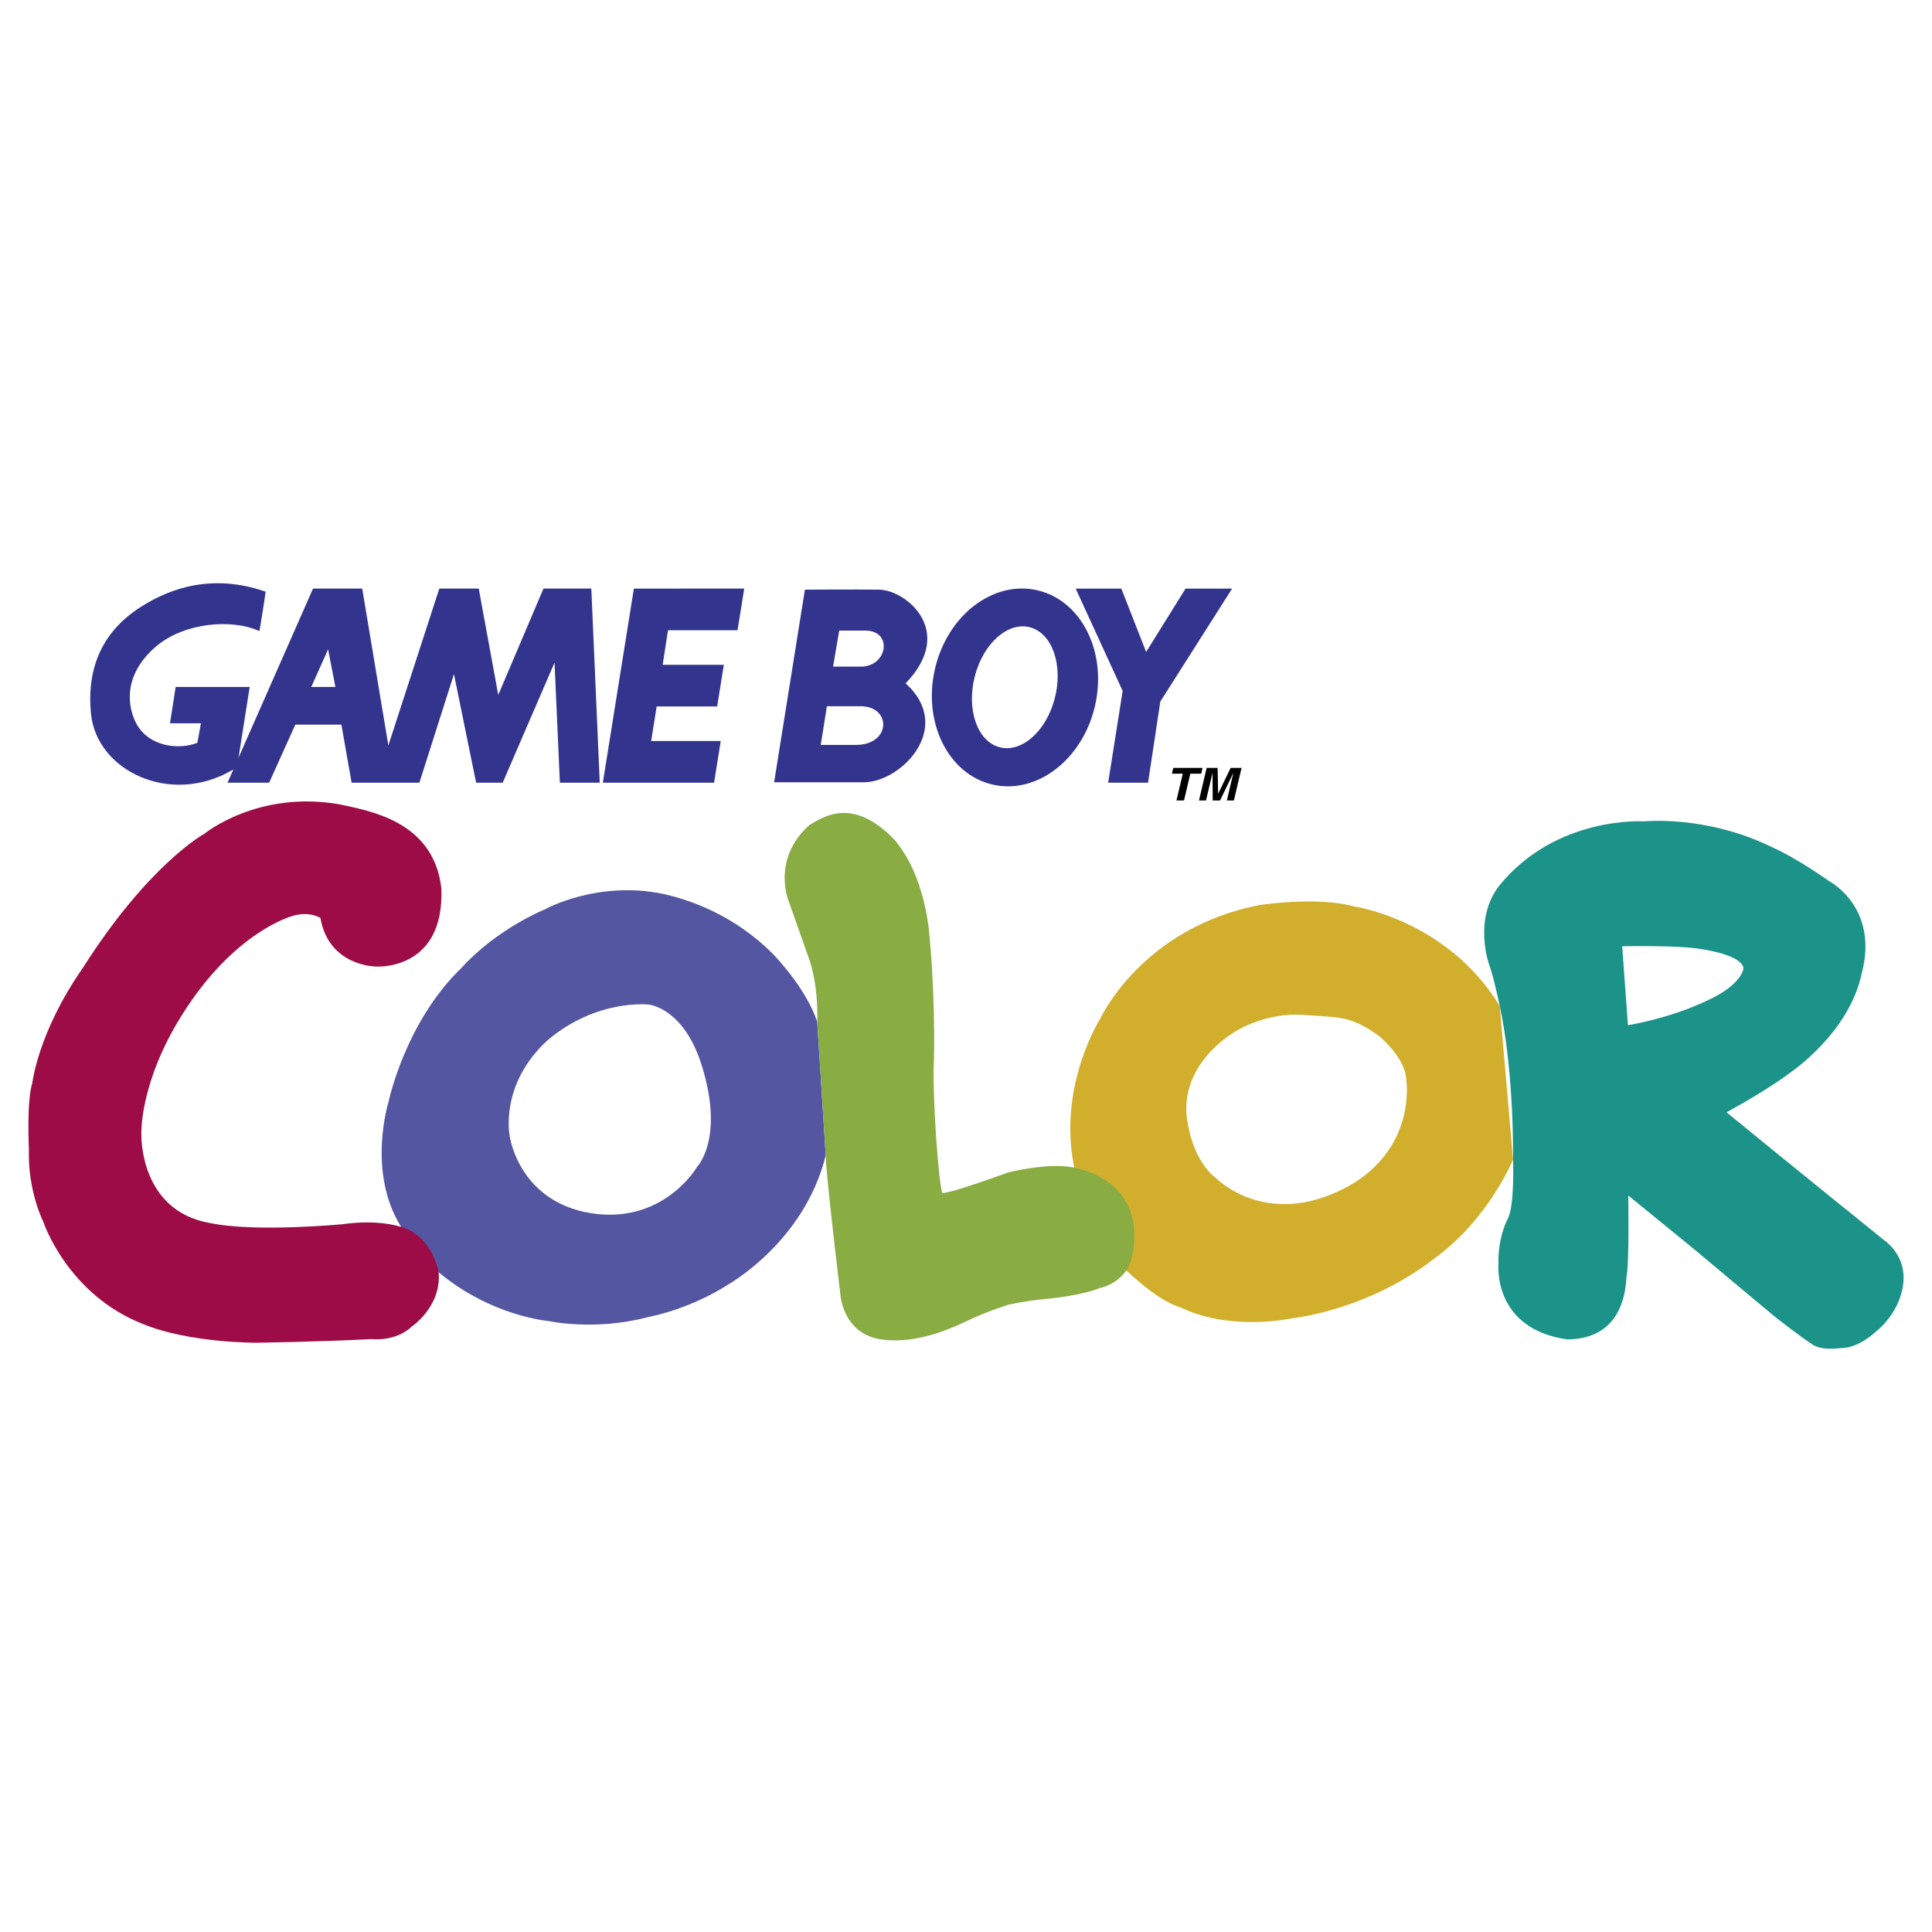 <svg xmlns="http://www.w3.org/2000/svg" width="2500" height="2500" viewBox="0 0 192.756 192.756"><g fill-rule="evenodd" clip-rule="evenodd"><path fill="#fff" d="M0 0h192.756v192.756H0V0z"/><path d="M81.535 101.953c-.995-3.016-3.621-5.883-3.621-5.883s-3.951-5.129-11.705-6.877c-6.638-1.389-11.857 1.538-11.857 1.538s-4.736 1.9-8.297 5.822c-5.671 5.461-7.301 13.426-7.301 13.426s-2.171 6.939 1.268 12.43l3.741 4.525c5.28 4.406 10.922 4.857 10.922 4.857s4.556 1.025 9.866-.361c4.645-.936 8.025-3.23 8.025-3.23s7.693-4.252 9.805-12.941l-.846-13.306zm-11.977 14.451s-3.078 5.371-9.835 4.736c-7.934-.814-8.869-7.783-8.869-7.783s-1.086-5.129 3.801-9.594c4.948-4.164 10.107-3.531 10.107-3.531s3.469.334 5.25 6.066c2.291 7.302-.454 10.106-.454 10.106z" fill="#5456a1"/><path d="M149.627 100.355c-5.279-8.628-14.57-9.926-14.57-9.926s-2.957-.996-9.293-.152c-11.887 2.263-16.02 11.404-16.02 11.404s-4.256 6.697-2.564 14.812l5.189 10.258c3.83 3.59 5.398 3.59 5.641 3.803 5.068 2.293 10.951.965 10.951.965s7.422-.725 14.211-6.004c5.43-3.982 7.785-9.834 7.785-9.834l-1.33-15.326zm-14.451 17.62c-8.537 5.127-13.908-.484-13.908-.484s-2.383-1.568-2.896-6.336c-.361-5.52 5.129-8.387 5.129-8.387s2.898-1.779 6.518-1.508c3.621.271 4.766.029 7.693 2.203 2.773 2.504 2.594 4.344 2.594 4.344s.995 6.214-5.13 10.168z" fill="#d1af2c"/><path d="M150.957 115.682s.18 4.826-.576 6.004c-1.025 2.201-.875 4.344-.875 4.344s-.693 6.516 6.85 7.604c5.189-.031 5.822-4.346 5.912-6.186.303-1.447.182-8.176.182-8.176l6.729 5.49s4.889 4.104 7.754 6.486c2.988 2.354 3.738 2.775 3.738 2.775s.637.754 2.928.482c1.842.031 3.531-1.629 3.531-1.629s2.141-1.568 2.682-4.314c.666-3.258-1.867-4.855-1.867-4.855s-9.352-7.543-15.688-12.732c4.252-2.322 6.305-3.922 6.305-3.922s5.914-3.922 7.18-9.926c1.752-6.607-3.227-9.202-3.227-9.202s-3.109-2.233-5.734-3.41c-6.607-3.228-12.76-2.564-12.76-2.564s-8.75-.603-14.453 6.427c-2.623 3.408-.994 7.874-.994 7.874s.324.717 1.055 4.104c1.465 6.812 1.328 15.326 1.328 15.326zm11.463-13.397l-.574-7.874s5.521-.121 7.814.271c4.527.694 4.283 1.961 4.283 1.961s-.15 1.598-3.59 3.168c-3.74 1.81-7.933 2.474-7.933 2.474z" fill="#1b9389"/><path d="M107.18 116.496c-2.543-.559-6.607.482-6.607.482s-5.671 2.08-6.548 2.051c-.331-.482-1.054-9.744-.843-13.455.121-6.547-.423-11.887-.423-11.887s-.271-6.305-3.651-10.046c-3.982-4.013-6.758-2.293-8.355-1.328-3.833 3.439-2.053 7.632-2.053 7.632l1.991 5.644s.966 2.414.845 6.365l.845 13.305c0 1.781 1.448 13.758 1.448 13.758s.15 3.893 3.892 4.586c3.831.633 7.602-1.268 9.201-2.02 1.598-.756 3.711-1.42 3.711-1.42s1.75-.391 3.498-.543c4.105-.393 5.582-1.115 5.582-1.115s1.59-.24 2.656-1.752c1.065-1.513 2.358-8.599-5.189-10.257z" fill="#89ac43"/><path d="M40.022 122.406c-2.695-.805-5.792-.271-5.792-.271s-8.75.846-13.305-.119c-7.06-1.236-6.82-8.84-6.82-8.84s-.24-5.039 4.014-11.855c5.249-8.418 11.041-9.927 11.041-9.927s1.449-.542 2.807.181c.844 4.887 5.581 4.857 5.581 4.857s6.82.453 6.486-7.812c-.784-6.79-7.332-7.725-10.077-8.357-8.235-1.479-13.575 2.926-13.575 2.926s-5.521 2.988-12.128 13.395c-4.497 6.457-5.039 11.525-5.039 11.525s-.543 1.207-.332 6.578c-.119 4.193 1.449 7.238 1.449 7.238s2.384 7.213 9.925 10.17c4.585 1.9 11.284 1.869 11.284 1.869s6.486-.09 11.464-.361c2.716.211 4.013-1.207 4.013-1.207s3.046-1.99 2.745-5.461c0-.001-.591-3.585-3.741-4.529z" fill="#9d0c46"/><path d="M59.837 78.088h-3.978l-.532-11.981-5.172 11.981h-2.653l-2.21-10.832-3.449 10.832h-6.764l-1.017-5.791h-4.598l-2.609 5.791h-4.156l8.533-19.364h4.907l2.608 15.651 5.084-15.651h3.934l1.946 10.611 4.511-10.611h4.775l.84 19.364zm-26.374-9.55l-.728-3.756-1.68 3.756h2.408zM71.244 78.088l.664-4.155h-6.943l.551-3.449h6.037l.664-4.155h-6.102l.531-3.45h6.939l.665-4.155H63.242l-3.096 19.364h11.098zM122.928 58.724h-4.643l-3.935 6.321-2.475-6.321h-4.555l4.688 10.212-1.446 9.152h3.981l1.221-8.09 7.164-11.274z" fill="#33348e"/><path d="M93.279 66.741c1.236-5.354 5.811-8.868 10.219-7.849 4.412 1.019 6.984 6.184 5.75 11.538-1.236 5.353-5.812 8.867-10.221 7.848-4.41-1.019-6.983-6.185-5.748-11.537zm6.022 7.66c2.105.941 4.684-.906 5.756-4.126 1.072-3.221.238-6.597-1.867-7.538-2.105-.942-4.68.905-5.754 4.127-1.075 3.222-.239 6.595 1.865 7.537zM14.211 60.449c-3.792 2.346-5.615 5.923-5.129 10.787.564 5.641 7.87 9.196 14.06 5.615.541-.313.33-.263.531-.442l1.238-7.87h-7.385l-.565 3.625h3.086l-.354 1.946c-1.768.707-4.774.441-6.056-1.857-.812-1.456-1.564-4.706 1.858-7.693 2.783-2.432 7.604-2.873 10.389-1.591 0 0 .354-2.034.618-3.936-5.35-1.857-9.507-.309-12.291 1.416z" fill="#33348e"/><path d="M83.728 62.913h2.59c2.808 0 2.238 3.598-.438 3.598h-2.765l.613-3.598zM82.5 70.459h3.334c3.16 0 3.073 3.861-.438 3.861h-3.51l.614-3.861zm-2.194-11.627L77.235 78.05h8.95c3.686 0 9.075-5.433 4.169-9.872 5.045-5.222.042-9.302-2.633-9.347-2.149-.035-7.458 0-7.458 0h.043v.001z" fill="#33348e"/><path d="M118.129 79.864h-.752l.629-2.675h-1.084l.135-.575h2.922l-.137.575h-1.084l-.629 2.675zM123.105 79.864h-.701l.639-2.716h-.01l-1.308 2.716h-.735l-.017-2.716h-.01l-.639 2.716h-.701l.764-3.25h1.095l.049 2.563h.01l1.242-2.563h1.086l-.764 3.25z"/></g></svg>